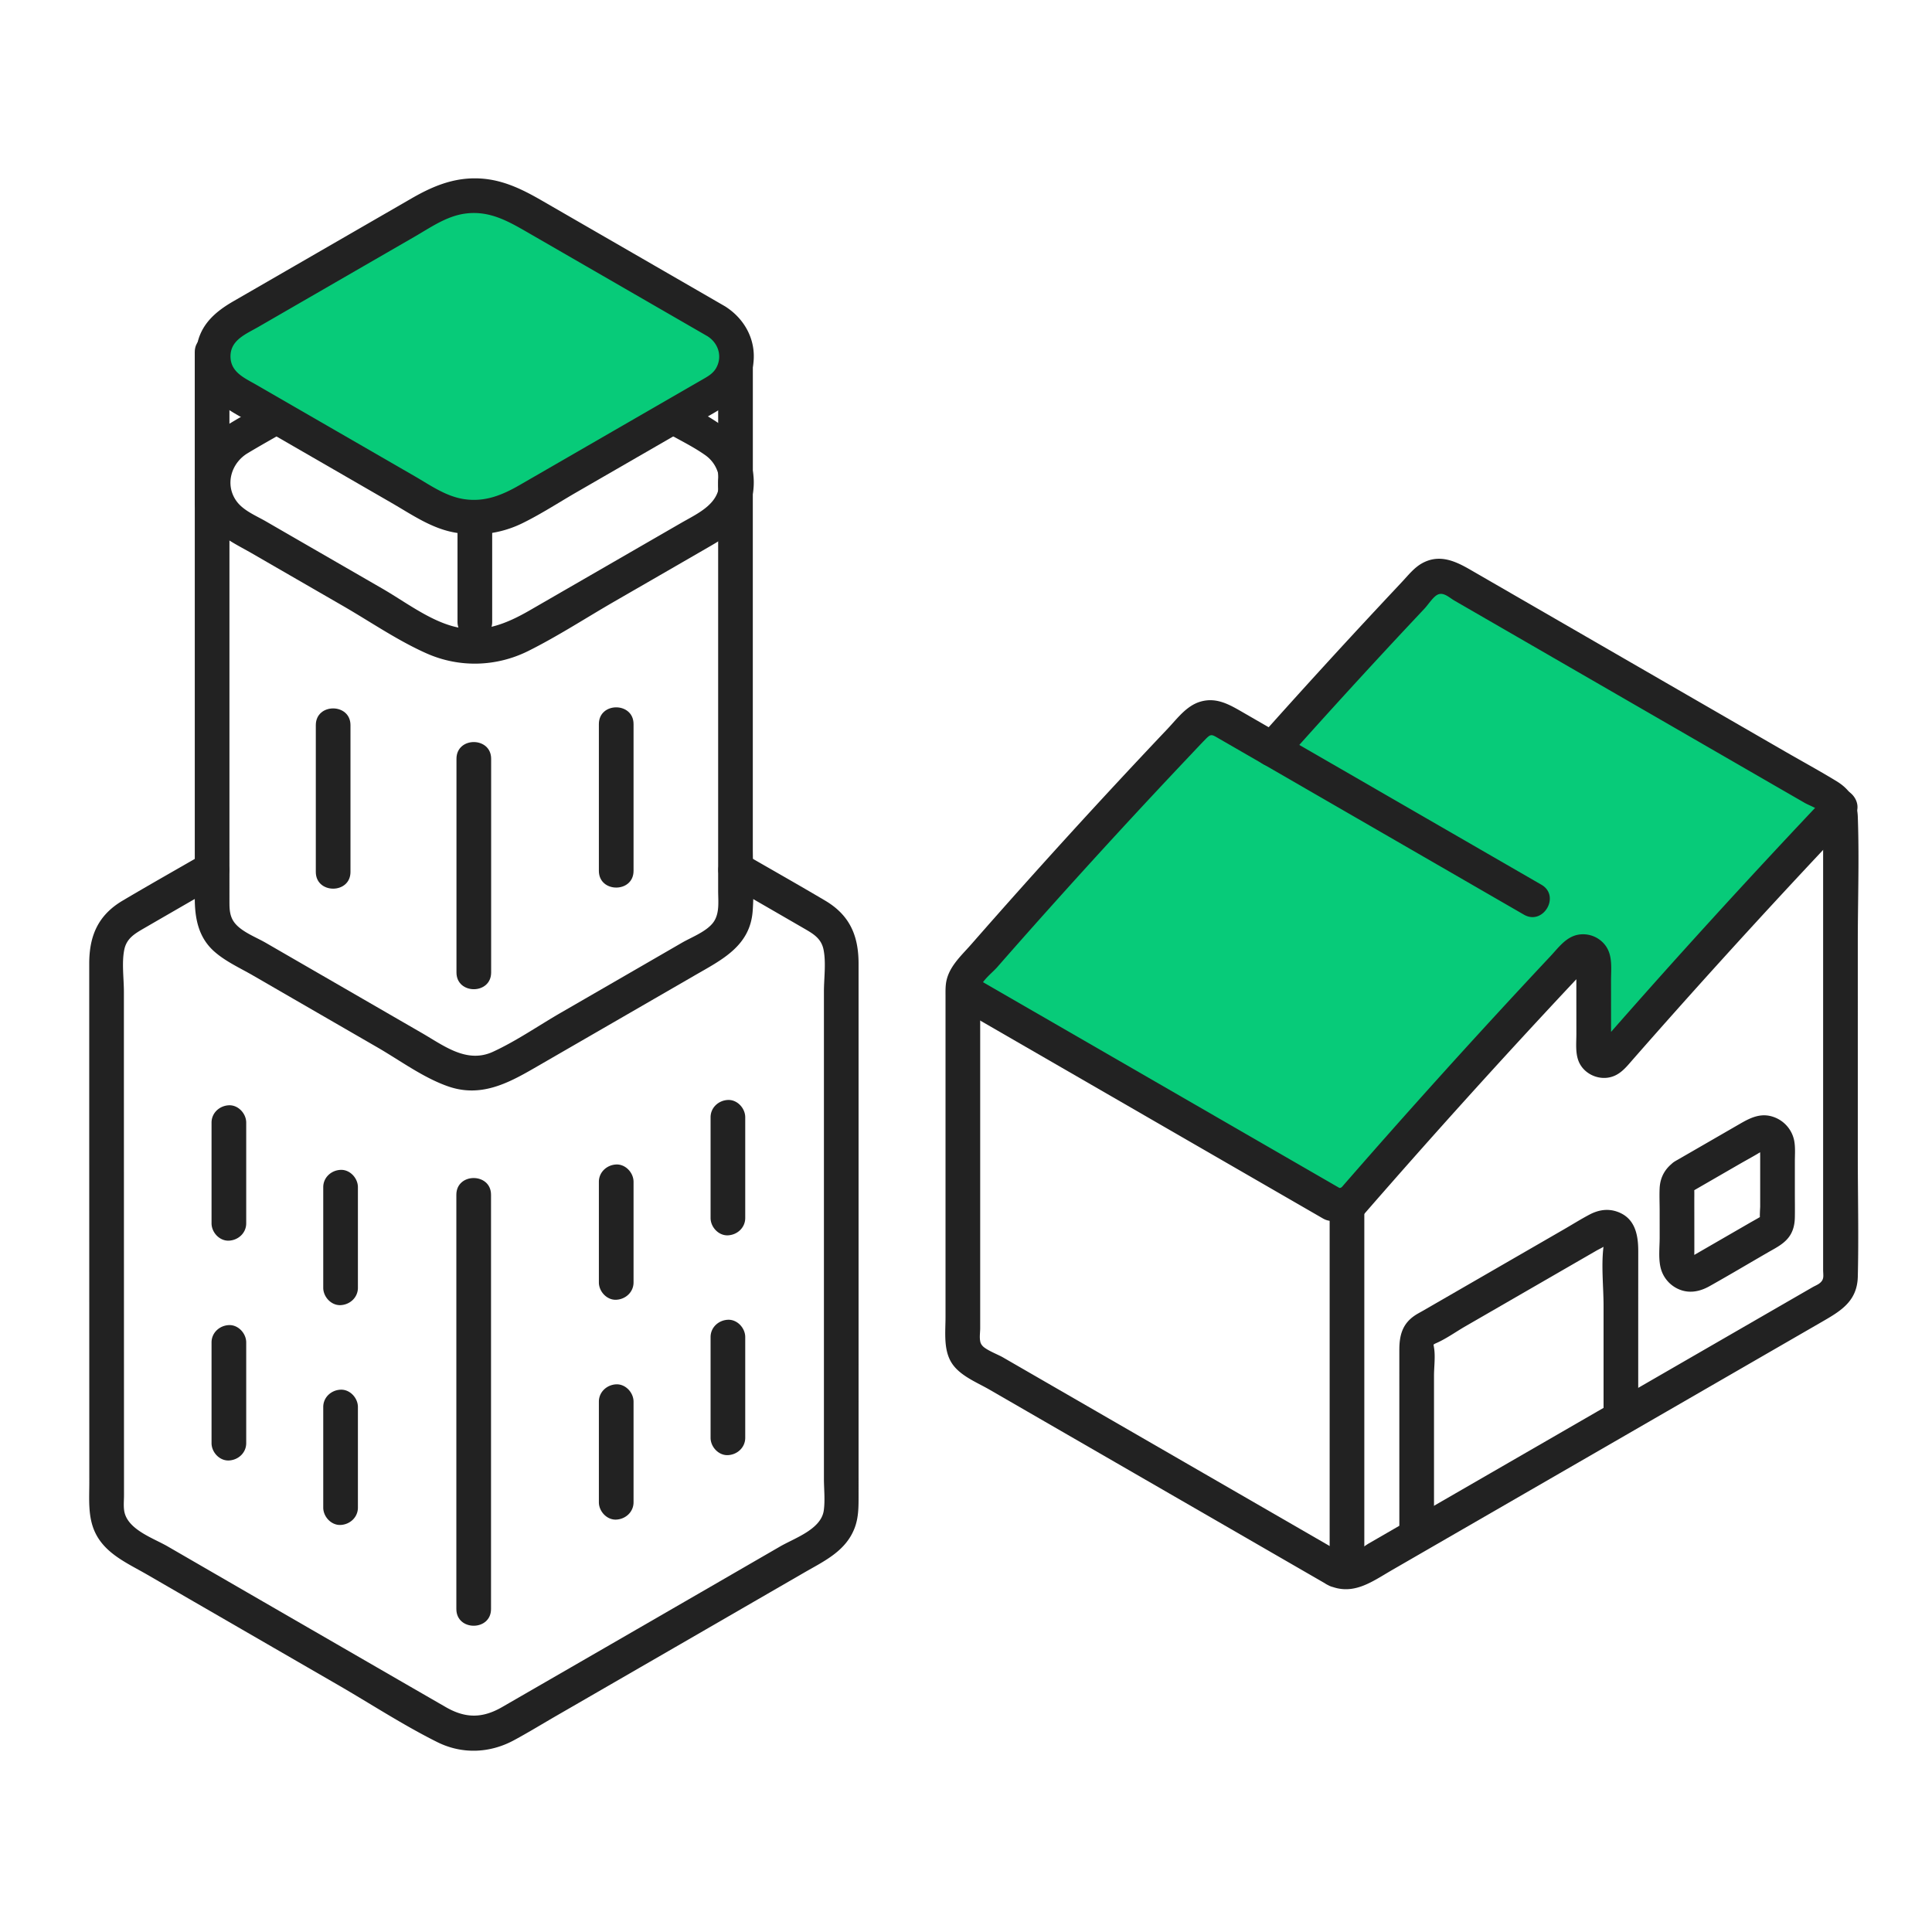 <svg xmlns="http://www.w3.org/2000/svg" width="130" height="130" fill="none"><g clip-path="url(#a)"><path fill="#222" d="M48.902 59.47c1.726.995 3.451 1.992 5.176 2.99.63.365 1.182.673 1.337 1.442.177.879.025 1.935.025 2.832v32.757c0 .694.087 1.457-.01 2.144-.177 1.271-1.961 1.859-2.933 2.421a14821.86 14821.86 0 0 1-18.714 10.811c-1.326.764-2.465.763-3.788 0l-2.899-1.672-7.65-4.419c-2.72-1.572-5.44-3.145-8.159-4.719-.975-.565-2.752-1.144-2.933-2.421-.048-.334-.01-.702-.01-1.039l-.002-6.31-.003-12.625-.002-9.363v-5.565c0-.895-.153-1.957.026-2.832.155-.762.706-1.078 1.333-1.442 1.72-.997 3.444-1.989 5.165-2.984 1.3-.752.126-2.768-1.177-2.014-1.81 1.046-3.633 2.072-5.43 3.138-1.656.981-2.25 2.368-2.25 4.247v11.42l.003 15.54.002 7.94c0 1.126-.103 2.305.384 3.352.678 1.454 2.2 2.095 3.514 2.856 1.399.809 2.797 1.619 4.196 2.427 2.868 1.659 5.736 3.316 8.604 4.973 2.224 1.285 4.418 2.722 6.716 3.867 1.668.831 3.535.754 5.162-.126.99-.535 1.955-1.127 2.93-1.689a24384.461 24384.461 0 0 0 16.557-9.567c1.365-.79 2.832-1.451 3.433-3.021.252-.659.266-1.333.266-2.025V64.846c0-1.883-.589-3.265-2.25-4.247-1.803-1.066-3.628-2.098-5.443-3.145-1.303-.752-2.479 1.264-1.177 2.014l.001.001zm-4.194-30.44c.906.53 1.899.995 2.755 1.602.505.358.845.913.92 1.53.204 1.69-1.366 2.34-2.586 3.046l-10.13 5.848c-1.697.98-3.35 1.633-5.325 1.046-1.62-.482-3.163-1.658-4.62-2.499l-5.341-3.083c-.831-.48-1.662-.959-2.492-1.44-.675-.389-1.539-.731-1.997-1.39-.765-1.098-.331-2.526.764-3.19.837-.506 1.694-.98 2.54-1.47 1.299-.753.126-2.77-1.177-2.015-.851.493-1.714.969-2.555 1.48-1.524.926-2.454 2.598-2.259 4.4a4.576 4.576 0 0 0 1.145 2.59c.694.77 1.695 1.226 2.58 1.737a7503.88 7503.88 0 0 0 6.139 3.544c1.846 1.066 3.684 2.334 5.635 3.2 2.2.978 4.7.909 6.853-.168 1.964-.981 3.839-2.2 5.74-3.3a5358.42 5358.42 0 0 0 6.112-3.528c.998-.576 1.972-1.104 2.614-2.1a4.513 4.513 0 0 0 .68-2.8c-.247-2.786-2.68-3.803-4.819-5.054-1.298-.76-2.474 1.256-1.177 2.014z"/><path fill="#222" d="M13.106 32.47v27.946c0 1.345.23 2.632 1.286 3.585.758.684 1.758 1.132 2.637 1.64l2.747 1.589 5.6 3.235c1.531.884 3.12 2.065 4.8 2.643 2.143.736 3.932-.173 5.744-1.22a19416.395 19416.395 0 0 0 10.813-6.247c1.823-1.054 3.735-1.97 3.912-4.333.106-1.406.01-2.854.01-4.262V32.471c0-1.5-2.332-1.503-2.332 0v27.474c0 .725.119 1.565-.362 2.167-.473.593-1.44.956-2.088 1.33l-2.84 1.643-5.309 3.067c-1.495.864-2.984 1.898-4.554 2.62-1.762.809-3.298-.406-4.771-1.256a31380.999 31380.999 0 0 1-10.51-6.073c-.657-.38-1.61-.733-2.088-1.33-.335-.42-.362-.893-.362-1.4V32.47c0-1.5-2.334-1.503-2.334 0h.001zm3.461 49.845v-6.776c0-.61-.536-1.195-1.166-1.167-.63.029-1.167.513-1.167 1.166v6.777c0 .61.537 1.195 1.167 1.166.63-.028 1.166-.512 1.166-1.166zm7.516 4.338v-6.769c0-.61-.537-1.195-1.167-1.166-.63.028-1.166.512-1.166 1.166v6.77c0 .61.537 1.194 1.166 1.166.63-.029 1.167-.513 1.167-1.167zm26.062-4.698V75.18c0-.61-.536-1.195-1.166-1.166-.63.028-1.166.512-1.166 1.166v6.776c0 .61.536 1.195 1.166 1.167.63-.029 1.166-.513 1.166-1.167zm-7.515 4.337v-6.77c0-.61-.537-1.194-1.167-1.166-.63.029-1.166.513-1.166 1.167v6.769c0 .61.536 1.195 1.166 1.166.63-.028 1.167-.512 1.167-1.166zM16.567 97.106V90.33c0-.61-.536-1.195-1.166-1.167-.63.029-1.167.513-1.167 1.166v6.777c0 .61.537 1.195 1.167 1.166.63-.029 1.166-.513 1.166-1.166zm7.516 4.338v-6.769c0-.61-.537-1.195-1.167-1.166-.63.028-1.166.512-1.166 1.166v6.769c0 .611.537 1.195 1.166 1.167.63-.029 1.167-.513 1.167-1.167zm26.062-4.698V89.97c0-.61-.536-1.195-1.166-1.166-.63.028-1.166.512-1.166 1.166v6.776c0 .61.536 1.195 1.166 1.167.63-.029 1.166-.513 1.166-1.167zm-7.515 4.339v-6.77c0-.61-.537-1.194-1.167-1.166-.63.029-1.166.513-1.166 1.167v6.769c0 .61.536 1.195 1.166 1.166.63-.028 1.167-.512 1.167-1.166z"/><path fill="#222" d="M40.297 48.722v9.875c0 1.5 2.333 1.503 2.333 0v-9.875c0-1.5-2.333-1.503-2.333 0zM23.583 58.67v-9.876c0-1.5-2.333-1.503-2.333 0v9.875c0 1.501 2.333 1.504 2.333 0zm7.124 21.724v27.872c0 1.501 2.333 1.503 2.333 0V80.394c0-1.5-2.333-1.503-2.333 0zm.008-29.336v14.377c0 1.501 2.333 1.504 2.333 0V51.058c0-1.5-2.333-1.503-2.333 0zm19.942-18.392V23.69c0-1.5-2.333-1.503-2.333 0v8.975c0 1.5 2.333 1.503 2.333 0z"/><path fill="#07CB79" d="m14.98 22.121 17-9 17 9.5v3l-17 9.5-17-9v-4z"/><path fill="#222" d="M48.783 20.61c-2.764-1.596-5.527-3.192-8.292-4.787l-4.002-2.31C35.053 12.682 33.651 12 31.95 12c-1.587 0-2.935.586-4.28 1.363l-3.863 2.23-8.112 4.684c-1.217.703-2.21 1.57-2.453 3.029-.22 1.314.22 2.684 1.228 3.575 1.055.931 2.504 1.546 3.719 2.248l4.276 2.468 3.874 2.237c1.279.738 2.555 1.627 4.015 1.95a7.317 7.317 0 0 0 4.83-.594c1.238-.61 2.417-1.379 3.613-2.07l9.216-5.32c1.397-.806 2.52-1.74 2.69-3.45.153-1.538-.633-2.933-1.922-3.74-1.276-.799-2.448 1.218-1.177 2.014.717.449 1.012 1.33.606 2.1-.22.417-.59.609-.984.837-.609.35-1.217.702-1.827 1.054-2.378 1.374-4.758 2.747-7.137 4.12l-3.297 1.904c-1.18.681-2.342 1.156-3.735.947-1.227-.183-2.268-.932-3.32-1.539l-3.481-2.01-7.161-4.134c-.802-.463-1.756-.85-1.759-1.92-.003-1.106 1.04-1.504 1.86-1.977l7.172-4.142a8858.74 8858.74 0 0 1 3.37-1.945c1.084-.626 2.149-1.388 3.42-1.55 1.604-.206 2.845.504 4.178 1.273l3.919 2.262 8.177 4.72c1.302.752 2.478-1.262 1.177-2.013v-.002z"/><path fill="#222" d="M15.438 33.813V23.691c0-1.5-2.333-1.503-2.333 0v10.122c0 1.501 2.333 1.504 2.333 0zm17.68 8.053v-6.222c0-.61-.537-1.195-1.167-1.166-.63.028-1.166.512-1.166 1.166v6.222c0 .61.537 1.195 1.166 1.166.63-.028 1.167-.512 1.167-1.166z"/><path fill="#07CB79" d="m103.169 42.128-6.05-3.494a.65.65 0 0 0-.797.116 529.113 529.113 0 0 0-10.368 11.274.646.646 0 0 1-.806.13l-3.453-1.995a.65.65 0 0 0-.796.114 497.79 497.79 0 0 0-15.994 17.55.65.65 0 0 0 .166.99L89.99 81.2a.644.644 0 0 0 .809-.136 553.59 553.59 0 0 1 15.312-16.921c.403-.427 1.123-.139 1.124.448l.003 5.773c0 .755.932 1.103 1.429.535a554.752 554.752 0 0 1 15.173-16.64l.002-.195c-6.871-3.965-13.781-7.956-20.673-11.936z"/><path fill="#222" d="M91.46 82.071a561.04 561.04 0 0 1 14.303-15.854l.429-.458c.089-.095.628-.562.646-.687l-.77-.338v.313c-.032.179 0 .428.001.618v1.498l.002 2.408c0 .669-.096 1.43.246 2.036.363.643 1.125 1.004 1.849.91.808-.107 1.244-.699 1.75-1.276a541.705 541.705 0 0 1 5.906-6.625 573.698 573.698 0 0 1 8.837-9.53c1.033-1.09-.614-2.742-1.65-1.65a578.246 578.246 0 0 0-7.877 8.475 534.122 534.122 0 0 0-6.656 7.442l-.418.476-.313.358c-.303.27-.084.432.66.487.096-.147 0-.69 0-.867v-1.25l-.002-2.587c0-.769.118-1.632-.341-2.3a1.876 1.876 0 0 0-1.982-.752c-.757.194-1.24.875-1.751 1.42a565.91 565.91 0 0 0-14.516 16.085c-.98 1.128.663 2.785 1.65 1.649h-.002zm-6.44-30.644 17.521 10.118c1.302.752 2.479-1.263 1.177-2.014L86.196 49.413c-1.302-.752-2.478 1.263-1.177 2.014z"/><path fill="#222" d="m90.526 104.637-21.807-12.59-1.25-.722c-.319-.184-1.176-.507-1.388-.802a.553.553 0 0 1-.126-.282c-.055-.267 0-.605 0-.876V68.36c0-.57-.177-1.458.04-2.006.176-.446.801-.928 1.111-1.282a439.944 439.944 0 0 1 3.463-3.911 502.812 502.812 0 0 1 9.433-10.25c.363-.382.722-.77 1.09-1.147.395-.406.427-.357.922-.07l3 1.731c.427.247 1.072.202 1.414-.182a503.546 503.546 0 0 1 8.782-9.609l.652-.694c.232-.247.57-.78.871-.926.403-.194.773.193 1.146.408l1.385.8 3.602 2.08c2.127 1.23 4.255 2.457 6.381 3.686l6.658 3.845 3.187 1.84a1757.556 1757.556 0 0 0 2.353 1.357c.278.16.918.383 1.106.638.191.26.123.633.123.962v29.788c0 .41.091.645-.202.9-.142.125-.359.208-.521.302-4.817 2.78-9.633 5.562-14.45 8.343l-9.558 5.519-4.167 2.406-1.695.979c-.29.167-1.233.921-1.554.771-1.353-.631-2.539 1.379-1.178 2.014 1.666.777 2.938-.209 4.343-1.021l3.641-2.103 8.843-5.105 16.313-9.42c1.303-.752 2.476-1.393 2.518-3.1.066-2.715 0-5.44 0-8.158V63.423c0-2.816.103-5.654 0-8.469-.039-1.056-.521-1.834-1.417-2.381-1.135-.693-2.307-1.332-3.46-1.996l-7.069-4.082-14.143-8.168c-1.025-.592-2.075-1.057-3.218-.432-.55.301-.956.829-1.379 1.277-.47.502-.942 1.004-1.411 1.507a517.014 517.014 0 0 0-8.131 8.913l1.413-.182-2.61-1.506c-.891-.515-1.75-1.002-2.811-.691-.936.274-1.558 1.14-2.2 1.819a495.595 495.595 0 0 0-13.218 14.51c-.707.807-1.585 1.57-1.708 2.694-.03.268-.023.533-.023.803v21.582c0 1.003-.15 2.182.403 3.071.544.873 1.691 1.315 2.544 1.807l3.334 1.926 6.395 3.692 13.05 7.534c1.303.753 2.48-1.263 1.178-2.014z"/><path fill="#222" d="M89.469 80.978v24.444c0 1.501 2.333 1.503 2.333 0V80.978c0-1.5-2.333-1.503-2.333 0z"/><path fill="#222" d="m64.994 68.117 24.022 13.87c1.303.752 2.479-1.263 1.178-2.014L66.17 66.103c-1.302-.752-2.479 1.263-1.177 2.014zm31.498 35.082-.001-8.91v-1.705c0-.607.102-1.315 0-1.912-.108-.633-.04-.192-.058-.176a.93.93 0 0 1 .216-.124c.671-.294 1.31-.757 1.945-1.123l6.337-3.659 2.482-1.433c.198-.114.438-.214.616-.355.024-.02.141-.058.15-.087.001-.005.018-.007.019-.011-.088.044-.165.038-.23-.018-.09-.25-.112-.191-.068.174-.168 1.287 0 2.72 0 4.018v7.052c0 1.5 2.332 1.503 2.332 0 0-3.584 0-7.167.002-10.75 0-1.122-.226-2.233-1.421-2.65-.642-.223-1.268-.114-1.857.196-.595.314-1.17.676-1.753 1.012l-6.901 3.985-2.566 1.481c-.164.095-.336.182-.495.286-.87.566-1.083 1.347-1.083 2.342l.001 12.367c0 1.5 2.333 1.503 2.333 0zm17.413-23.056 3.131-1.808c.521-.3 1.057-.585 1.567-.904.015-.01.273-.136.095-.066-.182.07.058.04-.029.007-.055-.022-.143-.07-.194-.087l-.041-.073c.069.118.075.126.018.026-.02-.188-.012.048-.013.08-.006.183 0 .367 0 .549v3.323c0 .06-.05.785 0 .806-.066-.028.102-.171.1-.176.005.013-.733.423-.781.452l-1.566.905-1.566.905a440.4 440.4 0 0 1-.704.407c-.042.024-.374.186-.173.11.108-.004.119-.006.034-.006a2.754 2.754 0 0 1 .044 0c.047.038.118.085.166.123a.916.916 0 0 1-.036-.057c.033.042.051.09.052.144-.01-.252 0-.506 0-.758l-.001-1.709-.002-1.532c0-.22.004-.44 0-.66-.005-.276.036-.09-.1 0 .523-.35.75-1.03.418-1.596-.303-.52-1.069-.77-1.596-.419-.651.436-1.019 1.043-1.055 1.833-.023.497.001 1 .001 1.499l.001 1.804c0 .651-.09 1.387.061 2.025a2.128 2.128 0 0 0 1.092 1.397c.738.38 1.495.252 2.194-.138 1.314-.737 2.609-1.508 3.913-2.262.575-.333 1.201-.623 1.55-1.22.211-.363.281-.763.287-1.175.009-.543 0-1.087 0-1.63v-2.108c0-.465.043-.962-.049-1.422a2.123 2.123 0 0 0-1.38-1.572c-.825-.292-1.519.027-2.23.438a8381.49 8381.49 0 0 1-4.385 2.531c-1.299.75-.125 2.767 1.179 2.014h-.002z"/></g><defs><clipPath id="a"><path fill="#fff" d="M0 0h130v130H0z"/></clipPath></defs></svg>